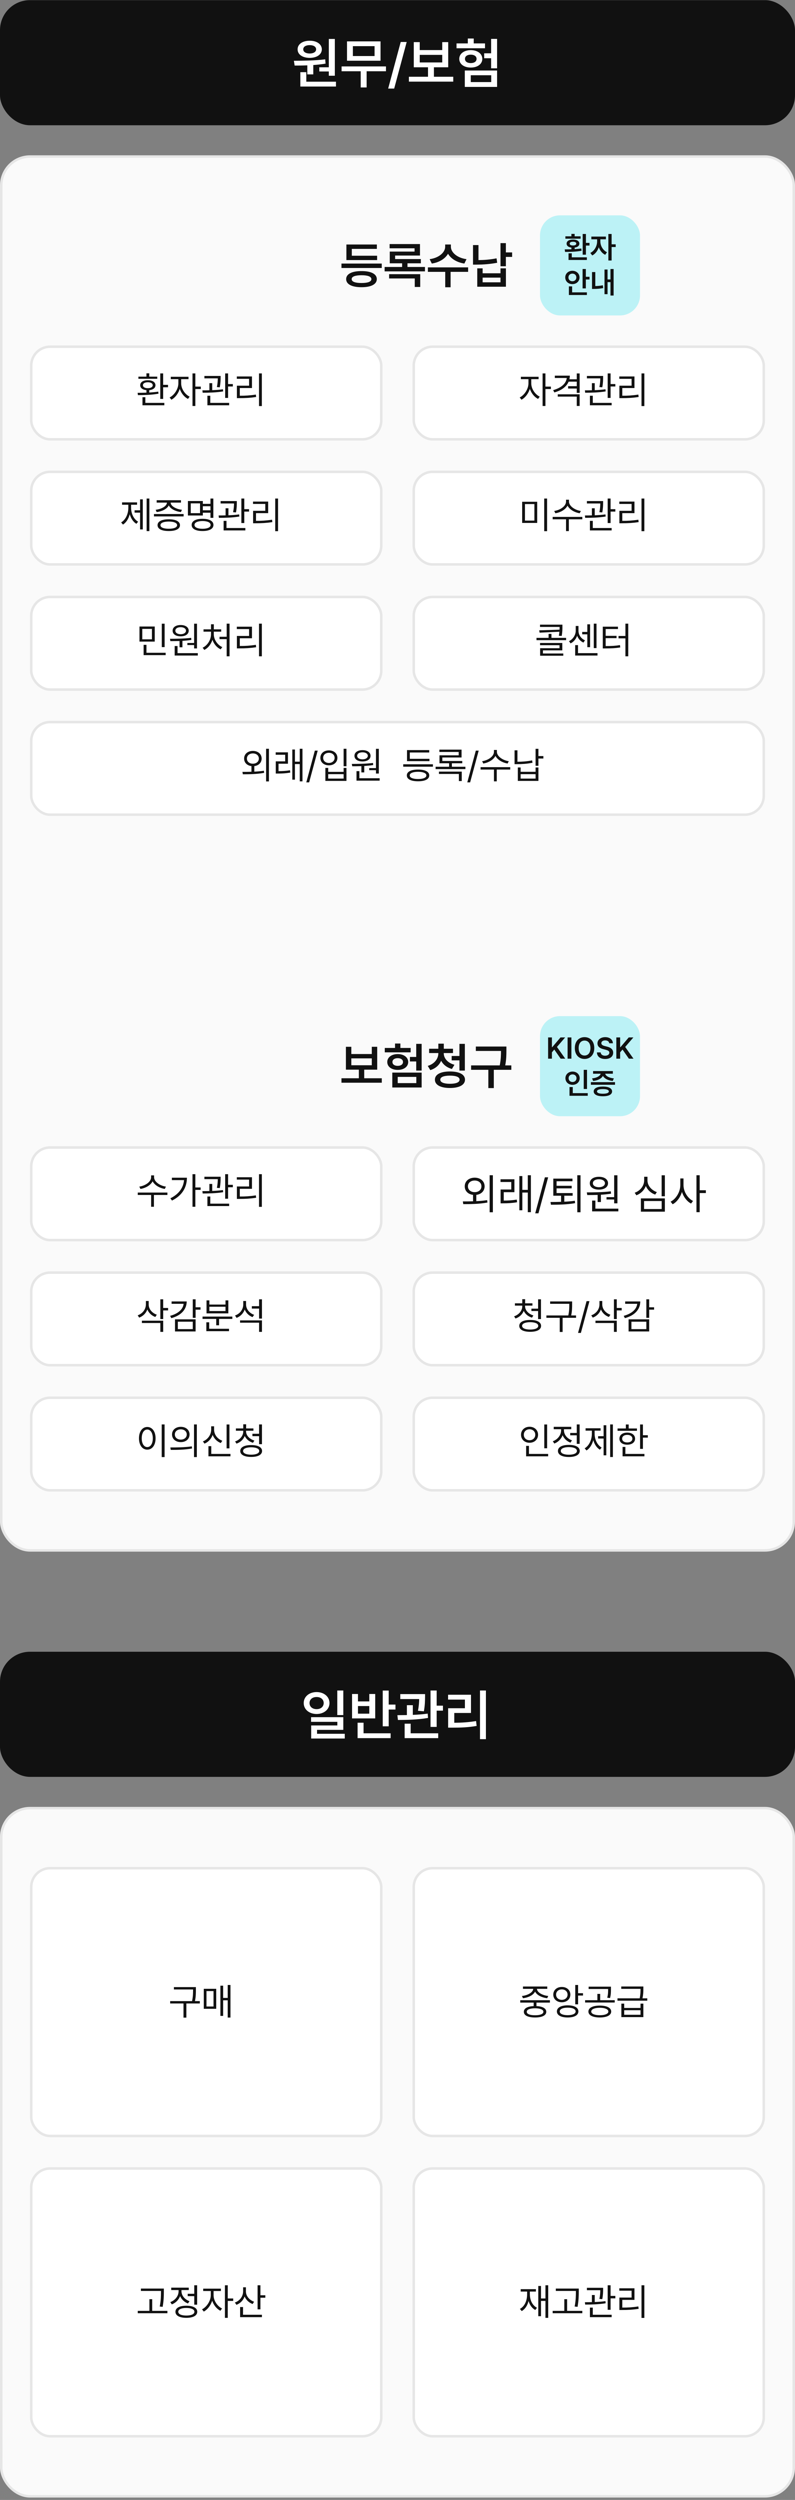<svg width="318" height="999" viewBox="0 0 318 999" fill="none" xmlns="http://www.w3.org/2000/svg">
<rect x="0" y="0" width="318" height="999" fill="#808080" stroke="none"/>
<rect y="0.055" width="318" height="50" rx="12" fill="#111111"/>
<path d="M133.93 15.566V30.262H131.523V28.564H127.721V26.889H131.523V15.566H133.93ZM117.559 24.289C121.136 24.268 125.959 24.235 130.084 23.709L130.213 25.428C128.612 25.696 126.958 25.868 125.314 25.986V29.725H122.93V26.115C121.114 26.19 119.385 26.201 117.859 26.201L117.559 24.289ZM119.041 19.713C119.041 17.661 121.018 16.265 123.896 16.275C126.722 16.265 128.709 17.661 128.73 19.713C128.709 21.797 126.722 23.118 123.896 23.129C121.018 23.118 119.041 21.797 119.041 19.713ZM120.137 34.58V28.844H122.521V32.647H134.381V34.58H120.137ZM121.297 19.713C121.297 20.766 122.339 21.378 123.896 21.389C125.379 21.378 126.442 20.766 126.453 19.713C126.442 18.66 125.379 18.026 123.896 18.037C122.339 18.026 121.297 18.66 121.297 19.713ZM154.383 26.545V28.479H146.648V34.945H144.285V28.479H136.637V26.545H154.383ZM138.807 24.268V16.533H152.213V24.268H138.807ZM141.148 22.398H149.828V18.445H141.148V22.398ZM162.676 16.77L157.67 35.397H155.264L160.291 16.77H162.676ZM181.303 30.67V32.625H163.557V30.67H171.205V26.889H165.512V16.834H167.896V20.014H176.898V16.834H179.283V26.889H173.568V30.67H181.303ZM167.896 24.955H176.898V21.926H167.896V24.955ZM198.834 15.545V27.297H196.449V23.279H193.678V21.303H196.449V15.545H198.834ZM182.613 19.283V17.35H187.125V15.395H189.488V17.35H194V19.283H182.613ZM183.709 23.516C183.698 21.475 185.621 20.035 188.307 20.035C191.014 20.035 192.915 21.475 192.926 23.516C192.915 25.61 191.014 26.996 188.307 26.996C185.621 26.996 183.698 25.61 183.709 23.516ZM185.922 34.73V28.178H198.834V34.73H185.922ZM185.986 23.516C185.986 24.59 186.91 25.213 188.307 25.213C189.692 25.213 190.627 24.59 190.627 23.516C190.627 22.474 189.692 21.84 188.307 21.84C186.91 21.84 185.986 22.474 185.986 23.516ZM188.307 32.797H196.492V30.068H188.307V32.797Z" fill="white"/>
<rect x="0.5" y="62.555" width="317" height="557" rx="11.5" fill="#FAFAFA"/>
<rect x="0.5" y="62.555" width="317" height="557" rx="11.5" stroke="#E6E6E6"/>
<path d="M152.699 105.32V107.098H136.586V105.32H152.699ZM138.461 111.531C138.461 109.48 140.775 108.318 144.613 108.328C148.422 108.318 150.717 109.48 150.727 111.531C150.717 113.611 148.422 114.773 144.613 114.773C140.775 114.773 138.461 113.611 138.461 111.531ZM138.559 103.934V97.703H150.746V99.461H140.727V102.195H150.844V103.934H138.559ZM140.668 111.531C140.658 112.576 142.045 113.094 144.613 113.094C147.143 113.094 148.539 112.576 148.559 111.531C148.539 110.535 147.143 109.988 144.613 109.988C142.045 109.988 140.658 110.535 140.668 111.531ZM169.984 106.688V108.445H153.852V106.688H160.844V105.223H155.902V100.535H165.824V99.227H155.844V97.527H167.992V102.117H158.051V103.523H168.344V105.223H162.992V106.688H169.984ZM155.648 111.277V109.559H168.09V114.676H165.902V111.277H155.648ZM180.355 98.602C180.346 100.818 182.836 103.074 186.605 103.562L185.746 105.32C182.748 104.871 180.365 103.396 179.213 101.404C178.061 103.396 175.688 104.871 172.719 105.32L171.859 103.562C175.59 103.074 178.07 100.838 178.07 98.602V97.703H180.355V98.602ZM171.156 108.641V106.844H187.25V108.641H180.238V114.793H178.09V108.641H171.156ZM202.348 97.156V100.867H204.848V102.664H202.348V106.395H200.199V97.156H202.348ZM189.203 105.75V97.938H191.391V103.943C193.646 103.914 196.039 103.748 198.617 103.23L198.871 105.008C195.941 105.555 193.227 105.74 190.668 105.75H189.203ZM190.902 114.578V107.234H193.051V109.207H200.199V107.234H202.367V114.578H190.902ZM193.051 112.82H200.199V110.945H193.051V112.82Z" fill="#111111"/>
<rect x="216" y="86.055" width="40" height="40" rx="8" fill="#BCF2F6"/>
<path d="M234.371 93.504V97.055H235.801V98.133H234.371V101.777H233.07V93.504H234.371ZM225.887 99.656C226.678 99.656 227.598 99.65 228.559 99.621V98.947C227.381 98.801 226.631 98.221 226.637 97.371C226.631 96.334 227.656 95.719 229.191 95.731C230.732 95.719 231.746 96.334 231.746 97.371C231.746 98.215 231.02 98.789 229.859 98.947V99.557C230.762 99.504 231.67 99.422 232.52 99.293L232.625 100.207C230.381 100.629 227.855 100.658 226.027 100.676L225.887 99.656ZM226.156 95.379V94.43H228.559V93.469H229.859V94.43H232.238V95.379H226.156ZM227.41 103.887V101.227H228.711V102.832H234.746V103.887H227.41ZM227.891 97.371C227.879 97.828 228.371 98.098 229.191 98.098C230.012 98.098 230.504 97.828 230.504 97.371C230.504 96.873 230.012 96.603 229.191 96.609C228.371 96.603 227.879 96.873 227.891 97.371ZM240.148 96.516C240.143 98.15 241.127 100.014 242.797 100.793L242.07 101.824C240.875 101.262 239.99 100.125 239.516 98.801C239.035 100.254 238.109 101.496 236.891 102.082L236.129 101.062C237.816 100.26 238.842 98.279 238.848 96.516V95.625H236.539V94.547H242.363V95.625H240.148V96.516ZM243.348 104.098V93.504H244.648V97.629H246.277V98.719H244.648V104.098H243.348ZM234.336 107.504V110.609H235.812V111.688H234.336V115.25H233.035V107.504H234.336ZM226.098 110.879C226.092 109.314 227.346 108.213 228.957 108.207C230.568 108.213 231.805 109.314 231.816 110.879C231.805 112.42 230.568 113.539 228.957 113.539C227.346 113.539 226.092 112.42 226.098 110.879ZM227.375 110.879C227.369 111.793 228.072 112.396 228.957 112.391C229.854 112.396 230.533 111.793 230.539 110.879C230.533 109.941 229.854 109.344 228.957 109.344C228.072 109.344 227.369 109.941 227.375 110.879ZM227.551 117.887V114.441H228.852V116.832H234.758V117.887H227.551ZM245.445 107.504V118.098H244.191V112.742H243.02V117.559H241.801V107.703H243.02V111.676H244.191V107.504H245.445ZM236.809 115.461V108.723H238.121V114.312C239.035 114.295 240.031 114.213 241.145 113.996L241.273 115.133C239.844 115.385 238.631 115.461 237.512 115.461H236.809Z" fill="#111111"/>
<rect x="12.5" y="138.555" width="140" height="37" rx="7.5" fill="white"/>
<rect x="12.5" y="138.555" width="140" height="37" rx="7.5" stroke="#E6E6E6"/>
<path d="M65.266 149.219V153.789H67.214V154.756H65.266V159.414H64.108V149.219H65.266ZM55.041 156.968C56.074 156.968 57.297 156.953 58.571 156.909V155.913C57.055 155.774 56.074 155.049 56.081 153.95C56.074 152.698 57.297 151.936 59.128 151.943C60.974 151.936 62.175 152.698 62.19 153.95C62.175 155.042 61.223 155.767 59.714 155.913V156.858C60.93 156.785 62.167 156.675 63.303 156.499L63.405 157.319C60.615 157.847 57.451 157.883 55.173 157.905L55.041 156.968ZM55.363 151.372V150.508H58.571V149.189H59.714V150.508H62.907V151.372H55.363ZM56.989 161.963V158.726H58.147V160.996H65.734V161.963H56.989ZM57.18 153.95C57.172 154.661 57.927 155.122 59.128 155.122C60.329 155.122 61.091 154.661 61.091 153.95C61.091 153.21 60.329 152.756 59.128 152.764C57.927 152.756 57.172 153.21 57.18 153.95ZM72.473 153.218C72.458 155.305 73.967 157.605 75.856 158.506L75.197 159.414C73.732 158.696 72.495 157.158 71.909 155.393C71.308 157.305 70.004 158.989 68.547 159.736L67.844 158.828C69.719 157.913 71.33 155.437 71.345 153.218V151.519H68.312V150.566H75.402V151.519H72.473V153.218ZM76.999 162.241V149.219H78.142V154.492H80.324V155.474H78.142V162.241H76.999ZM88.249 150.229V150.918C88.242 151.775 88.242 153.071 87.912 154.771L86.755 154.683C87.07 153.13 87.099 152.024 87.114 151.196H81.76V150.229H88.249ZM80.954 155.986C81.796 155.986 82.749 155.979 83.752 155.95V153.115H84.894V155.913C86.337 155.854 87.832 155.752 89.186 155.562L89.26 156.411C86.528 156.88 83.393 156.931 81.071 156.938L80.954 155.986ZM82.961 161.963V158.14H84.118V160.996H91.662V161.963H82.961ZM90.065 159.019V149.219H91.237V153.467H93.142V154.448H91.237V159.019H90.065ZM104.743 149.219V162.271H103.601V149.219H104.743ZM94.724 151.387V150.435H100.788V155.063H95.925V158.14C98.085 158.147 100.012 158.044 102.341 157.671L102.458 158.638C100.063 159.011 98.085 159.106 95.837 159.106H94.753V154.126H99.631V151.387H94.724Z" fill="#111111"/>
<rect x="165.5" y="138.555" width="140" height="37" rx="7.5" fill="white"/>
<rect x="165.5" y="138.555" width="140" height="37" rx="7.5" stroke="#E6E6E6"/>
<path d="M212.509 153.218C212.494 155.305 214.003 157.605 215.893 158.506L215.233 159.414C213.769 158.696 212.531 157.158 211.945 155.393C211.344 157.305 210.041 158.989 208.583 159.736L207.88 158.828C209.755 157.913 211.366 155.437 211.381 153.218V151.519H208.349V150.566H215.438V151.519H212.509V153.218ZM217.035 162.241V149.219H218.178V154.492H220.36V155.474H218.178V162.241H217.035ZM227.934 150.112C227.934 150.618 227.875 151.101 227.772 151.562H230.702V149.233H231.859V156.997H230.702V155.269H227.245V154.316H230.702V152.515H227.458C226.579 154.565 224.535 156.052 221.723 156.821L221.269 155.898C224.447 155.02 226.461 153.276 226.696 151.05H221.928V150.112H227.934ZM223.1 158.491V157.568H231.859V162.227H230.702V158.491H223.1ZM241.249 150.229V150.918C241.242 151.775 241.242 153.071 240.912 154.771L239.755 154.683C240.07 153.13 240.099 152.024 240.114 151.196H234.76V150.229H241.249ZM233.954 155.986C234.796 155.986 235.749 155.979 236.752 155.95V153.115H237.895V155.913C239.337 155.854 240.832 155.752 242.187 155.562L242.26 156.411C239.528 156.88 236.393 156.931 234.071 156.938L233.954 155.986ZM235.961 161.963V158.14H237.118V160.996H244.662V161.963H235.961ZM243.065 159.019V149.219H244.237V153.467H246.142V154.448H244.237V159.019H243.065ZM257.743 149.219V162.271H256.601V149.219H257.743ZM247.724 151.387V150.435H253.788V155.063H248.925V158.14C251.085 158.147 253.012 158.044 255.341 157.671L255.458 158.638C253.063 159.011 251.085 159.106 248.837 159.106H247.753V154.126H252.631V151.387H247.724Z" fill="#111111"/>
<rect x="12.5" y="188.555" width="140" height="37" rx="7.5" fill="white"/>
<rect x="12.5" y="188.555" width="140" height="37" rx="7.5" stroke="#E6E6E6"/>
<path d="M59.751 199.219V212.241H58.652V199.219H59.751ZM48.456 208.77C50.273 207.686 51.335 205.305 51.328 202.939V201.709H48.823V200.757H54.829V201.709H52.441V202.939C52.441 205.188 53.459 207.437 55.253 208.477L54.55 209.326C53.269 208.557 52.36 207.151 51.906 205.496C51.438 207.29 50.493 208.821 49.189 209.634L48.456 208.77ZM53.833 204.858V203.921H56.03V199.541H57.114V211.567H56.03V204.858H53.833ZM73.447 205.415V206.367H61.581V205.415H73.447ZM62.255 203.716C64.526 203.452 66.716 202.332 66.767 200.845H62.666V199.893H72.392V200.845H68.261C68.312 202.317 70.481 203.452 72.788 203.716L72.363 204.639C70.231 204.368 68.232 203.408 67.514 201.965C66.796 203.408 64.811 204.368 62.666 204.639L62.255 203.716ZM63.017 209.868C63.01 208.374 64.702 207.51 67.514 207.51C70.305 207.51 71.982 208.374 71.997 209.868C71.982 211.377 70.305 212.212 67.514 212.212C64.702 212.212 63.01 211.377 63.017 209.868ZM64.189 209.868C64.174 210.776 65.427 211.296 67.514 211.289C69.58 211.296 70.832 210.776 70.839 209.868C70.832 208.953 69.58 208.433 67.514 208.418C65.427 208.433 64.174 208.953 64.189 209.868ZM85.341 199.219V206.938H84.184V204.888H81.137V206.001H75.161V200.215H81.137V201.343H84.184V199.219H85.341ZM76.303 205.063H80.009V201.152H76.303V205.063ZM76.655 209.78C76.647 208.213 78.31 207.312 81.02 207.319C83.723 207.312 85.385 208.213 85.385 209.78C85.385 211.333 83.723 212.212 81.02 212.212C78.31 212.212 76.647 211.333 76.655 209.78ZM77.797 209.78C77.79 210.725 79.02 211.304 81.02 211.304C83.012 211.304 84.243 210.725 84.243 209.78C84.243 208.799 83.012 208.228 81.02 208.213C79.02 208.228 77.79 208.799 77.797 209.78ZM81.137 203.921H84.184V202.295H81.137V203.921ZM94.731 200.229V200.918C94.724 201.775 94.724 203.071 94.394 204.771L93.237 204.683C93.552 203.13 93.581 202.024 93.596 201.196H88.242V200.229H94.731ZM87.436 205.986C88.278 205.986 89.231 205.979 90.234 205.95V203.115H91.376V205.913C92.819 205.854 94.314 205.752 95.668 205.562L95.742 206.411C93.01 206.88 89.875 206.931 87.553 206.938L87.436 205.986ZM89.443 211.963V208.14H90.6V210.996H98.144V211.963H89.443ZM96.547 209.019V199.219H97.719V203.467H99.624V204.448H97.719V209.019H96.547ZM111.225 199.219V212.271H110.083V199.219H111.225ZM101.206 201.387V200.435H107.27V205.063H102.407V208.14C104.567 208.147 106.494 208.044 108.823 207.671L108.94 208.638C106.545 209.011 104.567 209.106 102.319 209.106H101.235V204.126H106.113V201.387H101.206Z" fill="#111111"/>
<rect x="165.5" y="188.555" width="140" height="37" rx="7.5" fill="white"/>
<rect x="165.5" y="188.555" width="140" height="37" rx="7.5" stroke="#E6E6E6"/>
<path d="M214.882 200.508V208.975H208.861V200.508H214.882ZM209.989 208.037H213.754V201.431H209.989V208.037ZM217.68 212.271V199.219H218.837V212.271H217.68ZM227.597 200.435C227.604 202.273 229.992 203.855 232.343 204.185L231.874 205.122C229.853 204.785 227.846 203.665 227.011 202.068C226.176 203.679 224.176 204.785 222.147 205.122L221.679 204.185C224.03 203.855 226.41 202.302 226.41 200.435V199.688H227.597V200.435ZM221.063 207.524V206.558H232.929V207.524H227.538V212.241H226.41V207.524H221.063ZM241.249 200.229V200.918C241.242 201.775 241.242 203.071 240.912 204.771L239.755 204.683C240.07 203.13 240.099 202.024 240.114 201.196H234.76V200.229H241.249ZM233.954 205.986C234.796 205.986 235.749 205.979 236.752 205.95V203.115H237.895V205.913C239.337 205.854 240.832 205.752 242.187 205.562L242.26 206.411C239.528 206.88 236.393 206.931 234.071 206.938L233.954 205.986ZM235.961 211.963V208.14H237.118V210.996H244.662V211.963H235.961ZM243.065 209.019V199.219H244.237V203.467H246.142V204.448H244.237V209.019H243.065ZM257.743 199.219V212.271H256.601V199.219H257.743ZM247.724 201.387V200.435H253.788V205.063H248.925V208.14C251.085 208.147 253.012 208.044 255.341 207.671L255.458 208.638C253.063 209.011 251.085 209.106 248.837 209.106H247.753V204.126H252.631V201.387H247.724Z" fill="#111111"/>
<rect x="12.5" y="238.555" width="140" height="37" rx="7.5" fill="white"/>
<rect x="12.5" y="238.555" width="140" height="37" rx="7.5" stroke="#E6E6E6"/>
<path d="M61.897 250.361V256.396H55.788V250.361H61.897ZM56.916 255.474H60.769V251.313H56.916V255.474ZM57.443 261.802V257.686H58.586V260.85H66.262V261.802H57.443ZM64.709 258.594V249.233H65.852V258.594H64.709ZM78.801 249.233V259.121H77.644V257.773H74.948V256.938H77.644V249.233H78.801ZM67.99 255.269C70.415 255.254 73.681 255.232 76.472 254.888L76.545 255.723C75.388 255.906 74.165 256.023 72.971 256.096V258.667H71.814V256.155C70.495 256.206 69.243 256.206 68.151 256.206L67.99 255.269ZM69.045 252.031C69.038 250.662 70.341 249.761 72.268 249.761C74.179 249.761 75.483 250.662 75.49 252.031C75.483 253.423 74.179 254.287 72.268 254.287C70.341 254.287 69.038 253.423 69.045 252.031ZM69.865 261.963V258.154H71.022V260.996H79.123V261.963H69.865ZM70.144 252.031C70.129 252.881 70.993 253.43 72.268 253.438C73.505 253.43 74.384 252.881 74.392 252.031C74.384 251.196 73.505 250.625 72.268 250.64C70.993 250.625 70.129 251.196 70.144 252.031ZM91.823 249.219V262.271H90.666V255.415H87.81V254.463H90.666V249.219H91.823ZM81.057 258.828C82.968 257.935 84.397 255.708 84.397 253.467V252.427H81.408V251.489H84.397V249.468H85.539V251.489H88.483V252.427H85.524V253.467C85.524 255.613 86.997 257.729 88.923 258.594L88.264 259.487C86.777 258.813 85.554 257.385 84.975 255.671C84.411 257.488 83.203 259.004 81.716 259.722L81.057 258.828ZM104.743 249.219V262.271H103.601V249.219H104.743ZM94.724 251.387V250.435H100.788V255.063H95.925V258.14C98.085 258.147 100.012 258.044 102.341 257.671L102.458 258.638C100.063 259.011 98.085 259.106 95.837 259.106H94.753V254.126H99.631V251.387H94.724Z" fill="#111111"/>
<rect x="165.5" y="238.555" width="140" height="37" rx="7.5" fill="white"/>
<rect x="165.5" y="238.555" width="140" height="37" rx="7.5" stroke="#E6E6E6"/>
<path d="M224.967 249.614V250.449C224.975 251.372 224.975 252.559 224.674 254.141L223.532 254.067C223.642 253.467 223.715 252.925 223.759 252.449L215.841 252.822L215.68 251.885L223.817 251.628C223.832 251.226 223.839 250.867 223.839 250.537H216.002V249.614H224.967ZM214.596 255.825V254.888H219.43V253.306H220.587V254.888H226.447V255.825H214.596ZM216.017 257.832V256.938H224.923V259.897H217.189V261.143H225.319V262.036H216.046V259.033H223.795V257.832H216.017ZM238.605 249.219V258.989H237.506V249.219H238.605ZM227.589 256.221C229.267 255.43 230.292 253.628 230.285 252.09V250.142H231.398V252.09C231.398 253.613 232.35 255.181 234.005 255.884L233.361 256.792C232.16 256.243 231.303 255.239 230.856 254.06C230.395 255.356 229.479 256.506 228.234 257.114L227.589 256.221ZM230.065 261.963V257.788H231.208V260.996H239V261.963H230.065ZM232.877 253.481V252.529H234.928V249.482H236.042V258.623H234.928V253.481H232.877ZM251.305 249.219V262.271H250.163V255.093H247.409V254.141H250.163V249.219H251.305ZM241.11 259.121V250.42H247.189V251.372H242.267V254.082H246.618V255.02H242.267V258.169C244.655 258.162 246.193 258.096 247.98 257.773L248.112 258.726C246.215 259.033 244.625 259.121 242.106 259.121H241.11Z" fill="#111111"/>
<rect x="12.5" y="288.555" width="293" height="37" rx="7.5" fill="white"/>
<rect x="12.5" y="288.555" width="293" height="37" rx="7.5" stroke="#E6E6E6"/>
<path d="M101.16 300.068C103.204 300.083 104.654 301.313 104.661 303.13C104.654 304.771 103.467 305.935 101.731 306.14V308.359C103.021 308.293 104.339 308.184 105.569 307.993L105.657 308.843C102.676 309.399 99.476 309.407 97.132 309.414L96.971 308.447C98.033 308.447 99.27 308.447 100.574 308.403V306.14C98.831 305.928 97.637 304.771 97.644 303.13C97.637 301.313 99.102 300.083 101.16 300.068ZM98.772 303.13C98.765 304.338 99.769 305.188 101.16 305.181C102.537 305.188 103.541 304.338 103.533 303.13C103.541 301.907 102.537 301.079 101.16 301.079C99.769 301.079 98.765 301.907 98.772 303.13ZM106.434 312.271V299.219H107.576V312.271H106.434ZM115.179 300.64V305.195H111.414V308.154C112.916 308.147 114.329 308.088 116.014 307.803L116.116 308.74C114.263 309.062 112.791 309.121 111.15 309.121H110.301V304.243H114.065V301.606H110.271V300.64H115.179ZM116.922 311.567V299.512H117.977V304.375H119.896V299.219H120.994V312.241H119.896V305.327H117.977V311.567H116.922ZM127.088 299.951L123.66 312.651H122.518L125.931 299.951H127.088ZM138.587 299.219V306.206H137.444V299.219H138.587ZM128.143 302.852C128.135 301.072 129.578 299.849 131.556 299.863C133.533 299.849 134.961 301.072 134.969 302.852C134.961 304.624 133.533 305.847 131.556 305.84C129.578 305.847 128.135 304.624 128.143 302.852ZM129.271 302.852C129.256 304.038 130.215 304.88 131.556 304.888C132.881 304.88 133.841 304.038 133.841 302.852C133.841 301.658 132.881 300.823 131.556 300.83C130.215 300.823 129.256 301.658 129.271 302.852ZM130.149 312.065V306.865H131.292V308.447H137.444V306.865H138.587V312.065H130.149ZM131.292 311.128H137.444V309.37H131.292V311.128ZM151.536 299.233V309.121H150.379V307.773H147.684V306.938H150.379V299.233H151.536ZM140.726 305.269C143.15 305.254 146.417 305.232 149.207 304.888L149.28 305.723C148.123 305.906 146.9 306.023 145.706 306.096V308.667H144.549V306.155C143.23 306.206 141.978 306.206 140.887 306.206L140.726 305.269ZM141.78 302.031C141.773 300.662 143.077 299.761 145.003 299.761C146.915 299.761 148.218 300.662 148.226 302.031C148.218 303.423 146.915 304.287 145.003 304.287C143.077 304.287 141.773 303.423 141.78 302.031ZM142.601 311.963V308.154H143.758V310.996H151.858V311.963H142.601ZM142.879 302.031C142.864 302.881 143.729 303.43 145.003 303.438C146.241 303.43 147.12 302.881 147.127 302.031C147.12 301.196 146.241 300.625 145.003 300.64C143.729 300.625 142.864 301.196 142.879 302.031ZM173.172 305.415V306.382H161.292V305.415H173.172ZM162.728 309.868C162.72 308.374 164.412 307.524 167.225 307.524C170.015 307.524 171.692 308.374 171.707 309.868C171.692 311.377 170.015 312.212 167.225 312.212C164.412 312.212 162.72 311.377 162.728 309.868ZM162.801 304.17V299.746H171.692V300.713H163.929V303.232H171.78V304.17H162.801ZM163.899 309.868C163.885 310.784 165.137 311.304 167.225 311.304C169.29 311.304 170.542 310.784 170.55 309.868C170.542 308.96 169.29 308.433 167.225 308.418C165.137 308.433 163.885 308.96 163.899 309.868ZM186.165 306.396V307.349H174.241V306.396H179.632V305.02H175.794V301.841H183.47V300.493H175.75V299.556H184.627V302.705H176.937V304.097H184.905V305.02H180.76V306.396H186.165ZM175.574 309.282V308.345H184.7V312.124H183.543V309.282H175.574ZM191.482 299.951L188.055 312.651H186.912L190.325 299.951H191.482ZM198.763 300.435C198.77 302.273 201.158 303.855 203.509 304.185L203.04 305.122C201.019 304.785 199.012 303.665 198.177 302.068C197.342 303.679 195.342 304.785 193.313 305.122L192.845 304.185C195.196 303.855 197.576 302.302 197.576 300.435V299.688H198.763V300.435ZM192.229 307.524V306.558H204.095V307.524H198.704V312.241H197.576V307.524H192.229ZM215.374 299.233V302.134H217.352V303.115H215.374V306.016H214.231V299.233H215.374ZM205.823 305.371V299.834H206.98V304.404C208.841 304.397 210.752 304.28 212.854 303.848L213.001 304.814C210.789 305.232 208.819 305.378 206.863 305.371H205.823ZM207.127 312.065V306.689H208.255V308.418H214.231V306.689H215.374V312.065H207.127ZM208.255 311.128H214.231V309.37H208.255V311.128Z" fill="#111111"/>
<path d="M152.719 430.887V432.664H136.586V430.887H143.539V427.449H138.363V418.309H140.531V421.199H148.715V418.309H150.883V427.449H145.688V430.887H152.719ZM140.531 425.691H148.715V422.938H140.531V425.691ZM168.656 417.137V427.82H166.488V424.168H163.969V422.371H166.488V417.137H168.656ZM153.91 420.535V418.777H158.012V417H160.16V418.777H164.262V420.535H153.91ZM154.906 424.383C154.896 422.527 156.645 421.219 159.086 421.219C161.547 421.219 163.275 422.527 163.285 424.383C163.275 426.287 161.547 427.547 159.086 427.547C156.645 427.547 154.896 426.287 154.906 424.383ZM156.918 434.578V428.621H168.656V434.578H156.918ZM156.977 424.383C156.977 425.359 157.816 425.926 159.086 425.926C160.346 425.926 161.195 425.359 161.195 424.383C161.195 423.436 160.346 422.859 159.086 422.859C157.816 422.859 156.977 423.436 156.977 424.383ZM159.086 432.82H166.527V430.34H159.086V432.82ZM177.504 420.906C177.494 422.84 179.008 424.744 181.781 425.496L180.766 427.176C178.734 426.619 177.27 425.438 176.459 423.904C175.688 425.633 174.223 427 172.113 427.625L171.098 425.945C173.861 425.105 175.336 423.035 175.336 420.906V420.809H171.645V419.09H175.336V417.059H177.523V419.09H181.195V420.809H177.504V420.906ZM173.969 431.453C173.949 429.354 176.254 428.172 179.965 428.172C183.695 428.172 185.99 429.354 186 431.453C185.99 433.553 183.695 434.773 179.965 434.773C176.254 434.773 173.949 433.553 173.969 431.453ZM176.117 431.453C176.107 432.498 177.514 433.094 179.965 433.094C182.465 433.094 183.832 432.498 183.832 431.453C183.832 430.398 182.465 429.842 179.965 429.832C177.514 429.842 176.107 430.398 176.117 431.453ZM180.668 423.738V421.98H183.773V417.137H185.941V427.82H183.773V423.738H180.668ZM202.562 418.211V419.793C202.553 421.443 202.553 423.25 202.094 425.75H204.535V427.508H197.523V434.812H195.336V427.508H188.441V425.75H199.887C200.375 423.348 200.395 421.541 200.395 419.969H190.336V418.211H202.562Z" fill="#111111"/>
<rect x="216" y="406.055" width="40" height="40" rx="8" fill="#BCF2F6"/>
<path d="M219.242 423.055V414.57H220.766V418.473H220.883L224.199 414.57H226.062L222.781 418.379L226.098 423.055H224.258L221.715 419.41L220.766 420.523V423.055H219.242ZM228.559 414.57V423.055H227.035V414.57H228.559ZM237.711 418.812C237.717 421.555 236.041 423.172 233.82 423.172C231.588 423.172 229.924 421.549 229.93 418.812C229.924 416.07 231.588 414.453 233.82 414.453C236.041 414.453 237.717 416.07 237.711 418.812ZM231.465 418.812C231.459 420.752 232.438 421.801 233.82 421.801C235.209 421.801 236.182 420.752 236.176 418.812C236.182 416.873 235.209 415.824 233.82 415.824C232.438 415.824 231.459 416.873 231.465 418.812ZM243.688 416.902C243.611 416.17 242.996 415.748 242.082 415.754C241.115 415.748 240.541 416.217 240.535 416.855C240.529 417.57 241.285 417.863 241.988 418.027L242.785 418.238C244.051 418.531 245.27 419.199 245.27 420.676C245.27 422.164 244.092 423.184 242.059 423.184C240.084 423.184 238.83 422.234 238.766 420.559H240.266C240.336 421.443 241.08 421.877 242.047 421.883C243.049 421.877 243.74 421.391 243.746 420.664C243.74 419.996 243.131 419.715 242.211 419.48L241.25 419.234C239.855 418.871 238.988 418.168 238.988 416.949C238.988 415.449 240.318 414.453 242.105 414.453C243.904 414.453 245.129 415.467 245.152 416.902H243.688ZM246.535 423.055V414.57H248.059V418.473H248.176L251.492 414.57H253.355L250.074 418.379L253.391 423.055H251.551L249.008 419.41L248.059 420.523V423.055H246.535ZM234.805 427.516V435.168H233.492V427.516H234.805ZM226.168 430.855C226.168 429.314 227.416 428.213 229.027 428.207C230.639 428.213 231.881 429.314 231.875 430.855C231.881 432.42 230.639 433.516 229.027 433.516C227.416 433.516 226.168 432.42 226.168 430.855ZM227.445 430.855C227.439 431.793 228.119 432.379 229.027 432.379C229.912 432.379 230.598 431.793 230.598 430.855C230.598 429.941 229.912 429.344 229.027 429.344C228.119 429.344 227.439 429.941 227.445 430.855ZM227.797 437.887V434.395H229.109V436.832H235.098V437.887H227.797ZM246.008 432.438V433.492H236.352V432.438H246.008ZM236.82 430.938C238.783 430.744 240.061 429.959 240.26 429.074H237.23V428.008H245.141V429.074H242.082C242.275 429.947 243.541 430.744 245.551 430.938L245.094 431.969C243.166 431.77 241.742 431.002 241.168 429.93C240.594 431.002 239.188 431.77 237.266 431.969L236.82 430.938ZM237.477 436.141C237.477 434.91 238.865 434.195 241.168 434.195C243.453 434.195 244.83 434.91 244.836 436.141C244.83 437.389 243.453 438.086 241.168 438.086C238.865 438.086 237.477 437.389 237.477 436.141ZM238.801 436.141C238.795 436.756 239.627 437.061 241.168 437.066C242.686 437.061 243.523 436.756 243.535 436.141C243.523 435.525 242.686 435.215 241.168 435.215C239.627 435.215 238.795 435.525 238.801 436.141Z" fill="#111111"/>
<rect x="12.5" y="458.555" width="140" height="37" rx="7.5" fill="white"/>
<rect x="12.5" y="458.555" width="140" height="37" rx="7.5" stroke="#E6E6E6"/>
<path d="M61.633 470.435C61.64 472.273 64.028 473.855 66.379 474.185L65.91 475.122C63.889 474.785 61.882 473.665 61.047 472.068C60.212 473.679 58.212 474.785 56.184 475.122L55.715 474.185C58.066 473.855 60.446 472.302 60.446 470.435V469.688H61.633V470.435ZM55.1 477.524V476.558H66.965V477.524H61.574V482.241H60.446V477.524H55.1ZM78.142 469.219V474.521H80.251V475.488H78.142V482.241H76.999V469.219H78.142ZM68.151 478.857C71.513 477.188 73.344 474.675 73.608 471.592H68.752V470.625H74.772C74.765 474.309 73.037 477.671 68.796 479.766L68.151 478.857ZM88.249 470.229V470.918C88.242 471.775 88.242 473.071 87.912 474.771L86.755 474.683C87.07 473.13 87.099 472.024 87.114 471.196H81.76V470.229H88.249ZM80.954 475.986C81.796 475.986 82.749 475.979 83.752 475.95V473.115H84.894V475.913C86.337 475.854 87.832 475.752 89.186 475.562L89.26 476.411C86.528 476.88 83.393 476.931 81.071 476.938L80.954 475.986ZM82.961 481.963V478.14H84.118V480.996H91.662V481.963H82.961ZM90.065 479.019V469.219H91.237V473.467H93.142V474.448H91.237V479.019H90.065ZM104.743 469.219V482.271H103.601V469.219H104.743ZM94.724 471.387V470.435H100.788V475.063H95.925V478.14C98.085 478.147 100.012 478.044 102.341 477.671L102.458 478.638C100.063 479.011 98.085 479.106 95.837 479.106H94.753V474.126H99.631V471.387H94.724Z" fill="#111111"/>
<rect x="165.5" y="458.555" width="140" height="37" rx="7.5" fill="white"/>
<rect x="165.5" y="458.555" width="140" height="37" rx="7.5" stroke="#E6E6E6"/>
<path d="M189.879 470.604C192.195 470.62 193.839 472.015 193.847 474.073C193.839 475.933 192.494 477.252 190.527 477.485V480C191.988 479.925 193.482 479.801 194.876 479.585L194.976 480.548C191.598 481.179 187.97 481.187 185.314 481.195L185.131 480.1C186.335 480.1 187.738 480.1 189.215 480.05V477.485C187.24 477.244 185.887 475.933 185.895 474.073C185.887 472.015 187.547 470.62 189.879 470.604ZM187.173 474.073C187.165 475.443 188.302 476.406 189.879 476.397C191.44 476.406 192.577 475.443 192.569 474.073C192.577 472.687 191.44 471.749 189.879 471.749C188.302 471.749 187.165 472.687 187.173 474.073ZM195.856 484.433V469.641H197.151V484.433H195.856ZM205.767 471.251V476.414H201.5V479.768C203.202 479.759 204.804 479.693 206.713 479.369L206.83 480.432C204.729 480.797 203.061 480.863 201.202 480.863H200.239V475.335H204.505V472.347H200.206V471.251H205.767ZM207.743 483.636V469.973H208.938V475.484H211.113V469.641H212.358V484.399H211.113V476.563H208.938V483.636H207.743ZM219.264 470.471L215.379 484.864H214.084L217.953 470.471H219.264ZM229.059 476.763V477.825H225.722V480.216C227.142 480.149 228.586 480.033 229.939 479.834L230.039 480.797C226.66 481.411 223.033 481.411 220.376 481.428L220.194 480.332C221.431 480.324 222.892 480.315 224.427 480.266V477.825H221.323V470.985H228.993V472.048H222.634V473.857H228.677V474.887H222.634V476.763H229.059ZM230.918 484.433V469.641H232.213V484.433H230.918ZM246.972 469.657V480.863H245.661V479.336H242.606V478.39H245.661V469.657H246.972ZM234.72 476.497C237.468 476.48 241.17 476.456 244.333 476.065L244.416 477.012C243.104 477.219 241.718 477.352 240.365 477.435V480.349H239.053V477.501C237.559 477.56 236.14 477.56 234.903 477.56L234.72 476.497ZM235.916 472.828C235.907 471.276 237.385 470.255 239.568 470.255C241.734 470.255 243.212 471.276 243.22 472.828C243.212 474.405 241.734 475.385 239.568 475.385C237.385 475.385 235.907 474.405 235.916 472.828ZM236.845 484.084V479.768H238.157V482.988H247.337V484.084H236.845ZM237.161 472.828C237.144 473.791 238.124 474.414 239.568 474.422C240.971 474.414 241.967 473.791 241.975 472.828C241.967 471.882 240.971 471.234 239.568 471.251C238.124 471.234 237.144 471.882 237.161 472.828ZM265.948 469.657V478.041H264.653V469.657H265.948ZM253.878 476.63C256.111 475.85 257.664 473.849 257.664 471.683V470.238H258.992V471.683C258.975 473.766 260.569 475.609 262.744 476.381L262.08 477.377C260.37 476.788 259 475.542 258.336 473.932C257.68 475.642 256.302 477.003 254.542 477.659L253.878 476.63ZM256.352 484.2V478.888H265.948V484.2H256.352ZM257.63 483.138H264.669V479.95H257.63V483.138ZM273.402 473.608C273.402 476.207 275.12 478.888 277.22 479.917L276.423 480.963C274.796 480.116 273.435 478.365 272.779 476.314C272.124 478.489 270.729 480.357 269.069 481.245L268.239 480.199C270.397 479.137 272.107 476.306 272.124 473.608V470.919H273.402V473.608ZM278.582 484.399V469.641H279.876V475.634H282.35V476.763H279.876V484.399H278.582Z" fill="#111111"/>
<rect x="12.5" y="508.555" width="140" height="37" rx="7.5" fill="white"/>
<rect x="12.5" y="508.555" width="140" height="37" rx="7.5" stroke="#E6E6E6"/>
<path d="M59.48 521.313C59.472 523.086 60.82 524.712 62.731 525.371L62.131 526.279C60.651 525.759 59.502 524.661 58.938 523.284C58.388 524.8 57.216 525.972 55.671 526.543L55.07 525.62C57.041 524.924 58.344 523.21 58.352 521.24V519.893H59.48V521.313ZM56.755 528.696V527.759H65.28V532.241H64.138V528.696H56.755ZM64.138 527.114V519.219H65.28V522.676H67.243V523.657H65.28V527.114H64.138ZM78.244 519.219V522.412H80.207V523.364H78.244V526.616H77.102V519.219H78.244ZM68.049 525.825C71.249 524.961 73.205 523.225 73.447 521.021H68.635V520.068H74.685C74.67 523.35 72.377 525.701 68.518 526.748L68.049 525.825ZM69.997 532.065V527.217H78.244V532.065H69.997ZM71.14 531.128H77.102V528.169H71.14V531.128ZM92.936 526.118V527.056H87.634V529.604H86.491V527.056H81.013V526.118H92.936ZM82.536 531.963V528.403H83.679V530.996H91.603V531.963H82.536ZM82.609 524.844V519.644H83.752V521.313H90.197V519.644H91.34V524.844H82.609ZM83.752 523.906H90.197V522.192H83.752V523.906ZM98.43 521.313C98.422 523.108 99.763 524.763 101.652 525.415L101.022 526.338C99.58 525.803 98.444 524.697 97.888 523.306C97.338 524.844 96.166 526.045 94.636 526.646L94.006 525.693C95.983 524.998 97.287 523.276 97.302 521.27V519.893H98.43V521.313ZM96.027 528.564V527.642H104.787V532.241H103.63V528.564H96.027ZM100.729 522.925V521.958H103.63V519.219H104.787V526.924H103.63V522.925H100.729Z" fill="#111111"/>
<rect x="165.5" y="508.555" width="140" height="37" rx="7.5" fill="white"/>
<rect x="165.5" y="508.555" width="140" height="37" rx="7.5" stroke="#E6E6E6"/>
<path d="M210.033 522.017C210.041 523.635 211.439 525.1 213.358 525.664L212.802 526.558C211.293 526.104 210.092 525.122 209.499 523.84C208.942 525.261 207.748 526.382 206.195 526.895L205.639 526.016C207.55 525.371 208.898 523.782 208.905 522.017V521.738H205.961V520.815H208.905V519.16H210.062V520.815H212.978V521.738H210.033V522.017ZM207.704 529.839C207.697 528.323 209.359 527.458 212.069 527.466C214.772 527.458 216.435 528.323 216.435 529.839C216.435 531.348 214.772 532.212 212.069 532.212C209.359 532.212 207.697 531.348 207.704 529.839ZM208.847 529.839C208.839 530.747 210.07 531.304 212.069 531.304C214.069 531.304 215.292 530.747 215.292 529.839C215.292 528.909 214.069 528.374 212.069 528.359C210.07 528.374 208.839 528.909 208.847 529.839ZM212.567 523.906V522.954H215.233V519.219H216.391V527.114H215.233V523.906H212.567ZM228.856 520.068V521.211C228.856 522.441 228.856 523.796 228.483 525.664H230.424V526.616H225.048V532.271H223.891V526.616H218.559V525.664H227.318C227.714 523.789 227.714 522.427 227.714 521.211V521.021H220.053V520.068H228.856ZM235.785 519.951L232.357 532.651H231.215L234.628 519.951H235.785ZM240.912 521.313C240.905 523.086 242.252 524.712 244.164 525.371L243.563 526.279C242.084 525.759 240.934 524.661 240.37 523.284C239.821 524.8 238.649 525.972 237.104 526.543L236.503 525.62C238.473 524.924 239.777 523.21 239.784 521.24V519.893H240.912V521.313ZM238.188 528.696V527.759H246.713V532.241H245.57V528.696H238.188ZM245.57 527.114V519.219H246.713V522.676H248.676V523.657H246.713V527.114H245.57ZM259.677 519.219V522.412H261.64V523.364H259.677V526.616H258.534V519.219H259.677ZM249.481 525.825C252.682 524.961 254.638 523.225 254.879 521.021H250.067V520.068H256.117C256.103 523.35 253.81 525.701 249.95 526.748L249.481 525.825ZM251.43 532.065V527.217H259.677V532.065H251.43ZM252.572 531.128H258.534V528.169H252.572V531.128Z" fill="#111111"/>
<rect x="12.5" y="558.555" width="140" height="37" rx="7.5" fill="white"/>
<rect x="12.5" y="558.555" width="140" height="37" rx="7.5" stroke="#E6E6E6"/>
<path d="M65.837 569.219V582.271H64.68V569.219H65.837ZM55.583 574.771C55.59 572.002 56.967 570.237 58.908 570.229C60.842 570.237 62.241 572.002 62.233 574.771C62.241 577.546 60.842 579.304 58.908 579.297C56.967 579.304 55.59 577.546 55.583 574.771ZM56.696 574.771C56.696 576.887 57.605 578.279 58.908 578.271C60.219 578.279 61.12 576.887 61.12 574.771C61.12 572.654 60.219 571.262 58.908 571.255C57.605 571.262 56.696 572.654 56.696 574.771ZM72.326 570.171C74.37 570.178 75.82 571.423 75.827 573.232C75.82 575.049 74.37 576.287 72.326 576.294C70.268 576.287 68.803 575.049 68.811 573.232C68.803 571.423 70.268 570.178 72.326 570.171ZM68.137 578.418C70.539 578.425 73.857 578.403 76.735 577.979L76.823 578.828C73.842 579.385 70.642 579.399 68.298 579.399L68.137 578.418ZM69.939 573.232C69.931 574.448 70.935 575.283 72.326 575.283C73.703 575.283 74.707 574.448 74.699 573.232C74.707 572.024 73.703 571.182 72.326 571.182C70.935 571.182 69.931 572.024 69.939 573.232ZM77.6 582.271V569.219H78.742V582.271H77.6ZM91.779 569.233V578.784H90.637V569.233H91.779ZM81.159 576.001C83.129 575.232 84.47 573.328 84.47 571.27V569.966H85.642V571.27C85.627 573.254 86.982 575.034 88.923 575.737L88.322 576.66C86.814 576.082 85.642 574.91 85.063 573.408C84.499 575.005 83.312 576.287 81.789 576.895L81.159 576.001ZM83.371 581.963V577.905H84.514V580.996H92.189V581.963H83.371ZM98.43 572.017C98.437 573.635 99.836 575.1 101.755 575.664L101.198 576.558C99.689 576.104 98.488 575.122 97.895 573.84C97.338 575.261 96.144 576.382 94.592 576.895L94.035 576.016C95.947 575.371 97.294 573.782 97.302 572.017V571.738H94.357V570.815H97.302V569.16H98.459V570.815H101.374V571.738H98.43V572.017ZM96.101 579.839C96.093 578.323 97.756 577.458 100.466 577.466C103.168 577.458 104.831 578.323 104.831 579.839C104.831 581.348 103.168 582.212 100.466 582.212C97.756 582.212 96.093 581.348 96.101 579.839ZM97.243 579.839C97.236 580.747 98.466 581.304 100.466 581.304C102.465 581.304 103.688 580.747 103.688 579.839C103.688 578.909 102.465 578.374 100.466 578.359C98.466 578.374 97.236 578.909 97.243 579.839ZM100.964 573.906V572.954H103.63V569.219H104.787V577.114H103.63V573.906H100.964Z" fill="#111111"/>
<rect x="165.5" y="558.555" width="140" height="37" rx="7.5" fill="white"/>
<rect x="165.5" y="558.555" width="140" height="37" rx="7.5" stroke="#E6E6E6"/>
<path d="M218.852 569.233V578.755H217.709V569.233H218.852ZM208.407 573.335C208.4 571.46 209.872 570.149 211.82 570.142C213.769 570.149 215.226 571.46 215.233 573.335C215.226 575.232 213.769 576.55 211.82 576.543C209.872 576.55 208.4 575.232 208.407 573.335ZM209.535 573.335C209.521 574.631 210.502 575.532 211.82 575.532C213.117 575.532 214.105 574.631 214.105 573.335C214.105 572.061 213.117 571.152 211.82 571.152C210.502 571.152 209.521 572.061 209.535 573.335ZM210.443 581.963V577.788H211.586V580.996H219.262V581.963H210.443ZM231.859 569.219V576.982H230.702V573.569H228.08V572.617H230.702V569.219H231.859ZM221.122 575.942C223.056 575.247 224.433 573.481 224.433 571.621V571.138H221.488V570.171H228.505V571.138H225.59V571.606C225.59 573.306 226.894 574.924 228.798 575.576L228.197 576.499C226.74 575.972 225.604 574.873 225.041 573.533C224.484 575.056 223.275 576.272 221.723 576.865L221.122 575.942ZM223.173 579.81C223.166 578.279 224.828 577.385 227.538 577.393C230.241 577.385 231.903 578.279 231.903 579.81C231.903 581.348 230.241 582.227 227.538 582.241C224.828 582.227 223.166 581.348 223.173 579.81ZM224.315 579.81C224.308 580.754 225.539 581.326 227.538 581.318C229.53 581.326 230.761 580.754 230.761 579.81C230.761 578.857 229.53 578.286 227.538 578.286C225.539 578.286 224.308 578.857 224.315 579.81ZM245.16 569.219V582.241H244.062V569.219H245.16ZM233.866 578.77C235.683 577.686 236.745 575.305 236.737 572.939V571.709H234.232V570.757H240.238V571.709H237.851V572.939C237.851 575.188 238.869 577.437 240.663 578.477L239.96 579.326C238.678 578.557 237.77 577.151 237.316 575.496C236.847 577.29 235.902 578.821 234.599 579.634L233.866 578.77ZM239.242 574.858V573.921H241.439V569.541H242.523V581.567H241.439V574.858H239.242ZM257.172 569.233V573.525H259.135V574.492H257.172V578.989H256.029V569.233H257.172ZM247.021 571.768V570.83H250.331V569.233H251.474V570.83H254.784V571.768H247.021ZM247.768 574.917C247.76 573.438 249.02 572.485 250.902 572.485C252.763 572.485 254.022 573.438 254.037 574.917C254.022 576.382 252.763 577.327 250.902 577.319C249.02 577.327 247.76 576.382 247.768 574.917ZM248.866 574.917C248.859 575.833 249.672 576.426 250.902 576.411C252.118 576.426 252.938 575.833 252.953 574.917C252.938 573.987 252.118 573.386 250.902 573.394C249.672 573.386 248.859 573.987 248.866 574.917ZM249.027 581.963V578.213H250.155V580.996H257.772V581.963H249.027Z" fill="#111111"/>
<rect y="660.055" width="318" height="50" rx="12" fill="#111111"/>
<path d="M126.645 676.168C129.588 676.179 131.779 677.994 131.801 680.551C131.779 683.118 129.588 684.923 126.645 684.934C123.68 684.923 121.488 683.118 121.488 680.551C121.488 677.994 123.68 676.179 126.645 676.168ZM123.809 680.551C123.809 682.055 125.012 683 126.645 683C128.277 683 129.47 682.055 129.48 680.551C129.47 679.079 128.277 678.134 126.645 678.145C125.012 678.134 123.809 679.079 123.809 680.551ZM124.432 688.07V686.201H137.322V691.271H126.816V692.84H137.902V694.73H124.475V689.51H134.938V688.07H124.432ZM134.916 685.363V675.545H137.322V685.363H134.916ZM155.477 675.566V681.174H158.184V683.15H155.477V689.854H153.092V675.566H155.477ZM140.824 686.695V676.941H143.188V679.906H147.721V676.941H150.084V686.695H140.824ZM143.037 694.58V688.414H145.422V692.646H156.25V694.58H143.037ZM143.188 684.805H147.721V681.754H143.188V684.805ZM170.021 676.984V678.145C170 679.466 170 681.399 169.549 683.859L167.186 683.645C167.572 681.646 167.647 680.153 167.669 678.961H160.117V676.984H170.021ZM158.957 685.406C160.106 685.396 161.396 685.385 162.76 685.363V681.41H165.123V685.288C167.132 685.202 169.194 685.052 171.074 684.783L171.203 686.502C167.164 687.232 162.577 687.308 159.172 687.318L158.957 685.406ZM161.857 694.58V688.801H164.264V692.646H175.285V694.58H161.857ZM172.213 690.09V675.545H174.662V681.604H177.176V683.602H174.662V690.09H172.213ZM194.363 675.545V694.988H192V675.545H194.363ZM179.238 679.176V677.242H188.391V684.525H181.709V688.436C184.771 688.414 187.402 688.253 190.432 687.748L190.646 689.703C187.349 690.272 184.448 690.401 180.957 690.391H179.26V682.635H185.963V679.176H179.238Z" fill="white"/>
<rect x="0.5" y="722.555" width="317" height="275" rx="11.5" fill="#FAFAFA"/>
<rect x="0.5" y="722.555" width="317" height="275" rx="11.5" stroke="#E6E6E6"/>
<rect x="12.5" y="746.555" width="140" height="107" rx="7.5" fill="white"/>
<rect x="12.5" y="746.555" width="140" height="107" rx="7.5" stroke="#E6E6E6"/>
<path d="M78.361 794.068V795.211C78.361 796.441 78.361 797.796 77.988 799.664H79.929V800.616H74.553V806.271H73.395V800.616H68.064V799.664H76.823C77.219 797.789 77.219 796.427 77.219 795.211V795.021H69.558V794.068H78.361ZM92.189 793.219V806.241H91.076V799.342H89.26V805.582H88.161V793.497H89.26V798.39H91.076V793.219H92.189ZM81.511 802.74V794.742H86.491V802.74H81.511ZM82.595 801.817H85.407V795.665H82.595V801.817Z" fill="#111111"/>
<rect x="165.5" y="746.555" width="140" height="107" rx="7.5" fill="white"/>
<rect x="165.5" y="746.555" width="140" height="107" rx="7.5" stroke="#E6E6E6"/>
<path d="M219.965 799.312V800.265H214.589V801.656C217.042 801.766 218.5 802.564 218.515 803.941C218.5 805.399 216.823 806.212 214.032 806.212C211.205 806.212 209.528 805.399 209.535 803.941C209.528 802.564 210.978 801.766 213.461 801.656V800.265H208.1V799.312H219.965ZM208.773 797.613C211.029 797.379 213.205 796.229 213.285 794.771H209.184V793.834H218.91V794.771H214.779C214.86 796.229 217.013 797.379 219.306 797.613L218.881 798.521C216.75 798.265 214.75 797.306 214.032 795.863C213.314 797.306 211.33 798.265 209.184 798.521L208.773 797.613ZM210.707 803.941C210.692 804.806 211.945 805.326 214.032 805.318C216.098 805.326 217.35 804.806 217.357 803.941C217.35 803.055 216.098 802.55 214.032 802.535C211.945 802.55 210.692 803.055 210.707 803.941ZM224.726 794.01C226.71 794.002 228.139 795.255 228.153 797.071C228.139 798.88 226.71 800.125 224.726 800.133C222.755 800.125 221.305 798.88 221.312 797.071C221.305 795.255 222.755 794.002 224.726 794.01ZM222.44 797.071C222.433 798.302 223.407 799.151 224.726 799.166C226.059 799.151 227.018 798.302 227.025 797.071C227.018 795.848 226.059 794.977 224.726 794.991C223.407 794.977 222.433 795.848 222.44 797.071ZM222.748 803.795C222.755 802.25 224.411 801.356 227.069 801.349C229.728 801.356 231.361 802.25 231.361 803.795C231.361 805.311 229.728 806.212 227.069 806.212C224.411 806.212 222.755 805.311 222.748 803.795ZM223.905 803.795C223.891 804.732 225.106 805.282 227.069 805.289C229.04 805.282 230.241 804.732 230.248 803.795C230.241 802.85 229.04 802.286 227.069 802.286C225.106 802.286 223.891 802.85 223.905 803.795ZM230.102 800.953V793.219H231.244V796.5H233.207V797.452H231.244V800.953H230.102ZM239.916 801.451C242.707 801.451 244.479 802.33 244.486 803.839C244.479 805.333 242.707 806.212 239.916 806.212C237.125 806.212 235.353 805.333 235.36 803.839C235.353 802.33 237.125 801.451 239.916 801.451ZM234.042 800.235V799.298H238.949V796.778H240.077V799.298H245.893V800.235H234.042ZM235.448 794.83V793.893H244.384V794.991C244.376 796.046 244.376 797.101 244.018 798.448L242.89 798.316C243.241 796.976 243.241 796.009 243.241 794.991V794.83H235.448ZM236.503 803.839C236.496 804.747 237.843 805.304 239.916 805.304C241.996 805.304 243.329 804.747 243.344 803.839C243.329 802.909 241.996 802.337 239.916 802.33C237.843 802.337 236.496 802.909 236.503 803.839ZM249.687 800.675V802.403H256.205V800.675H257.348V806.065H248.544V800.675H249.687ZM246.991 799.503V798.551H255.861C256.212 796.932 256.212 795.768 256.205 794.771H248.5V793.819H257.348V794.771C257.348 795.768 257.348 796.925 256.989 798.551H258.915V799.503H246.991ZM249.687 805.128H256.205V803.312H249.687V805.128Z" fill="#111111"/>
<rect x="12.5" y="866.555" width="140" height="107" rx="7.5" fill="white"/>
<rect x="12.5" y="866.555" width="140" height="107" rx="7.5" stroke="#E6E6E6"/>
<path d="M65.544 914.537V915.841C65.529 917.438 65.529 919.225 65.061 921.847L63.889 921.715C64.379 919.225 64.379 917.401 64.387 915.841V915.489H56.359V914.537H65.544ZM55.1 924.396V923.443H59.758V918.785H60.886V923.443H66.965V924.396H55.1ZM78.859 913.219V920.982H77.702V917.569H75.08V916.617H77.702V913.219H78.859ZM68.122 919.942C70.056 919.247 71.433 917.481 71.433 915.621V915.138H68.488V914.171H75.505V915.138H72.59V915.606C72.59 917.306 73.894 918.924 75.798 919.576L75.197 920.499C73.74 919.972 72.605 918.873 72.04 917.533C71.484 919.056 70.275 920.272 68.723 920.865L68.122 919.942ZM70.173 923.81C70.165 922.279 71.828 921.385 74.538 921.393C77.241 921.385 78.903 922.279 78.903 923.81C78.903 925.348 77.241 926.227 74.538 926.241C71.828 926.227 70.165 925.348 70.173 923.81ZM71.315 923.81C71.308 924.754 72.539 925.326 74.538 925.318C76.53 925.326 77.761 924.754 77.761 923.81C77.761 922.857 76.53 922.286 74.538 922.286C72.539 922.286 71.308 922.857 71.315 923.81ZM85.436 917.218C85.422 919.305 86.931 921.605 88.82 922.506L88.161 923.414C86.696 922.696 85.459 921.158 84.873 919.393C84.272 921.305 82.968 922.989 81.511 923.736L80.808 922.828C82.683 921.913 84.294 919.437 84.309 917.218V915.519H81.276V914.566H88.366V915.519H85.436V917.218ZM89.963 926.241V913.219H91.106V918.492H93.288V919.474H91.106V926.241H89.963ZM98.371 915.68C98.364 917.474 99.719 919.129 101.638 919.796L101.052 920.719C99.572 920.177 98.422 919.078 97.844 917.701C97.294 919.254 96.115 920.448 94.577 921.041L93.947 920.118C95.932 919.422 97.236 917.657 97.243 915.636V914.024H98.371V915.68ZM96.042 925.963V921.92H97.214V924.996H104.772V925.963H96.042ZM103.029 922.843V913.219H104.172V917.218H106.135V918.199H104.172V922.843H103.029Z" fill="#111111"/>
<rect x="165.5" y="866.555" width="140" height="107" rx="7.5" fill="white"/>
<rect x="165.5" y="866.555" width="140" height="107" rx="7.5" stroke="#E6E6E6"/>
<path d="M219.291 913.219V926.241H218.178V919.474H216.405V925.582H215.307V913.497H216.405V918.492H218.178V913.219H219.291ZM207.968 922.667C209.843 921.634 210.846 919.422 210.839 916.778V915.738H208.275V914.771H214.369V915.738H211.952V916.778C211.952 919.159 212.941 921.261 214.794 922.213L214.105 923.106C212.794 922.389 211.886 921.107 211.425 919.518C210.978 921.327 210.055 922.748 208.686 923.546L207.968 922.667ZM231.508 914.537V915.841C231.493 917.438 231.493 919.225 231.024 921.847L229.853 921.715C230.343 919.225 230.343 917.401 230.351 915.841V915.489H222.323V914.537H231.508ZM221.063 924.396V923.443H225.722V918.785H226.85V923.443H232.929V924.396H221.063ZM241.249 914.229V914.918C241.242 915.775 241.242 917.071 240.912 918.771L239.755 918.683C240.07 917.13 240.099 916.024 240.114 915.196H234.76V914.229H241.249ZM233.954 919.986C234.796 919.986 235.749 919.979 236.752 919.95V917.115H237.895V919.913C239.337 919.854 240.832 919.752 242.187 919.562L242.26 920.411C239.528 920.88 236.393 920.931 234.071 920.938L233.954 919.986ZM235.961 925.963V922.14H237.118V924.996H244.662V925.963H235.961ZM243.065 923.019V913.219H244.237V917.467H246.142V918.448H244.237V923.019H243.065ZM257.743 913.219V926.271H256.601V913.219H257.743ZM247.724 915.387V914.435H253.788V919.063H248.925V922.14C251.085 922.147 253.012 922.044 255.341 921.671L255.458 922.638C253.063 923.011 251.085 923.106 248.837 923.106H247.753V918.126H252.631V915.387H247.724Z" fill="#111111"/>
</svg>
